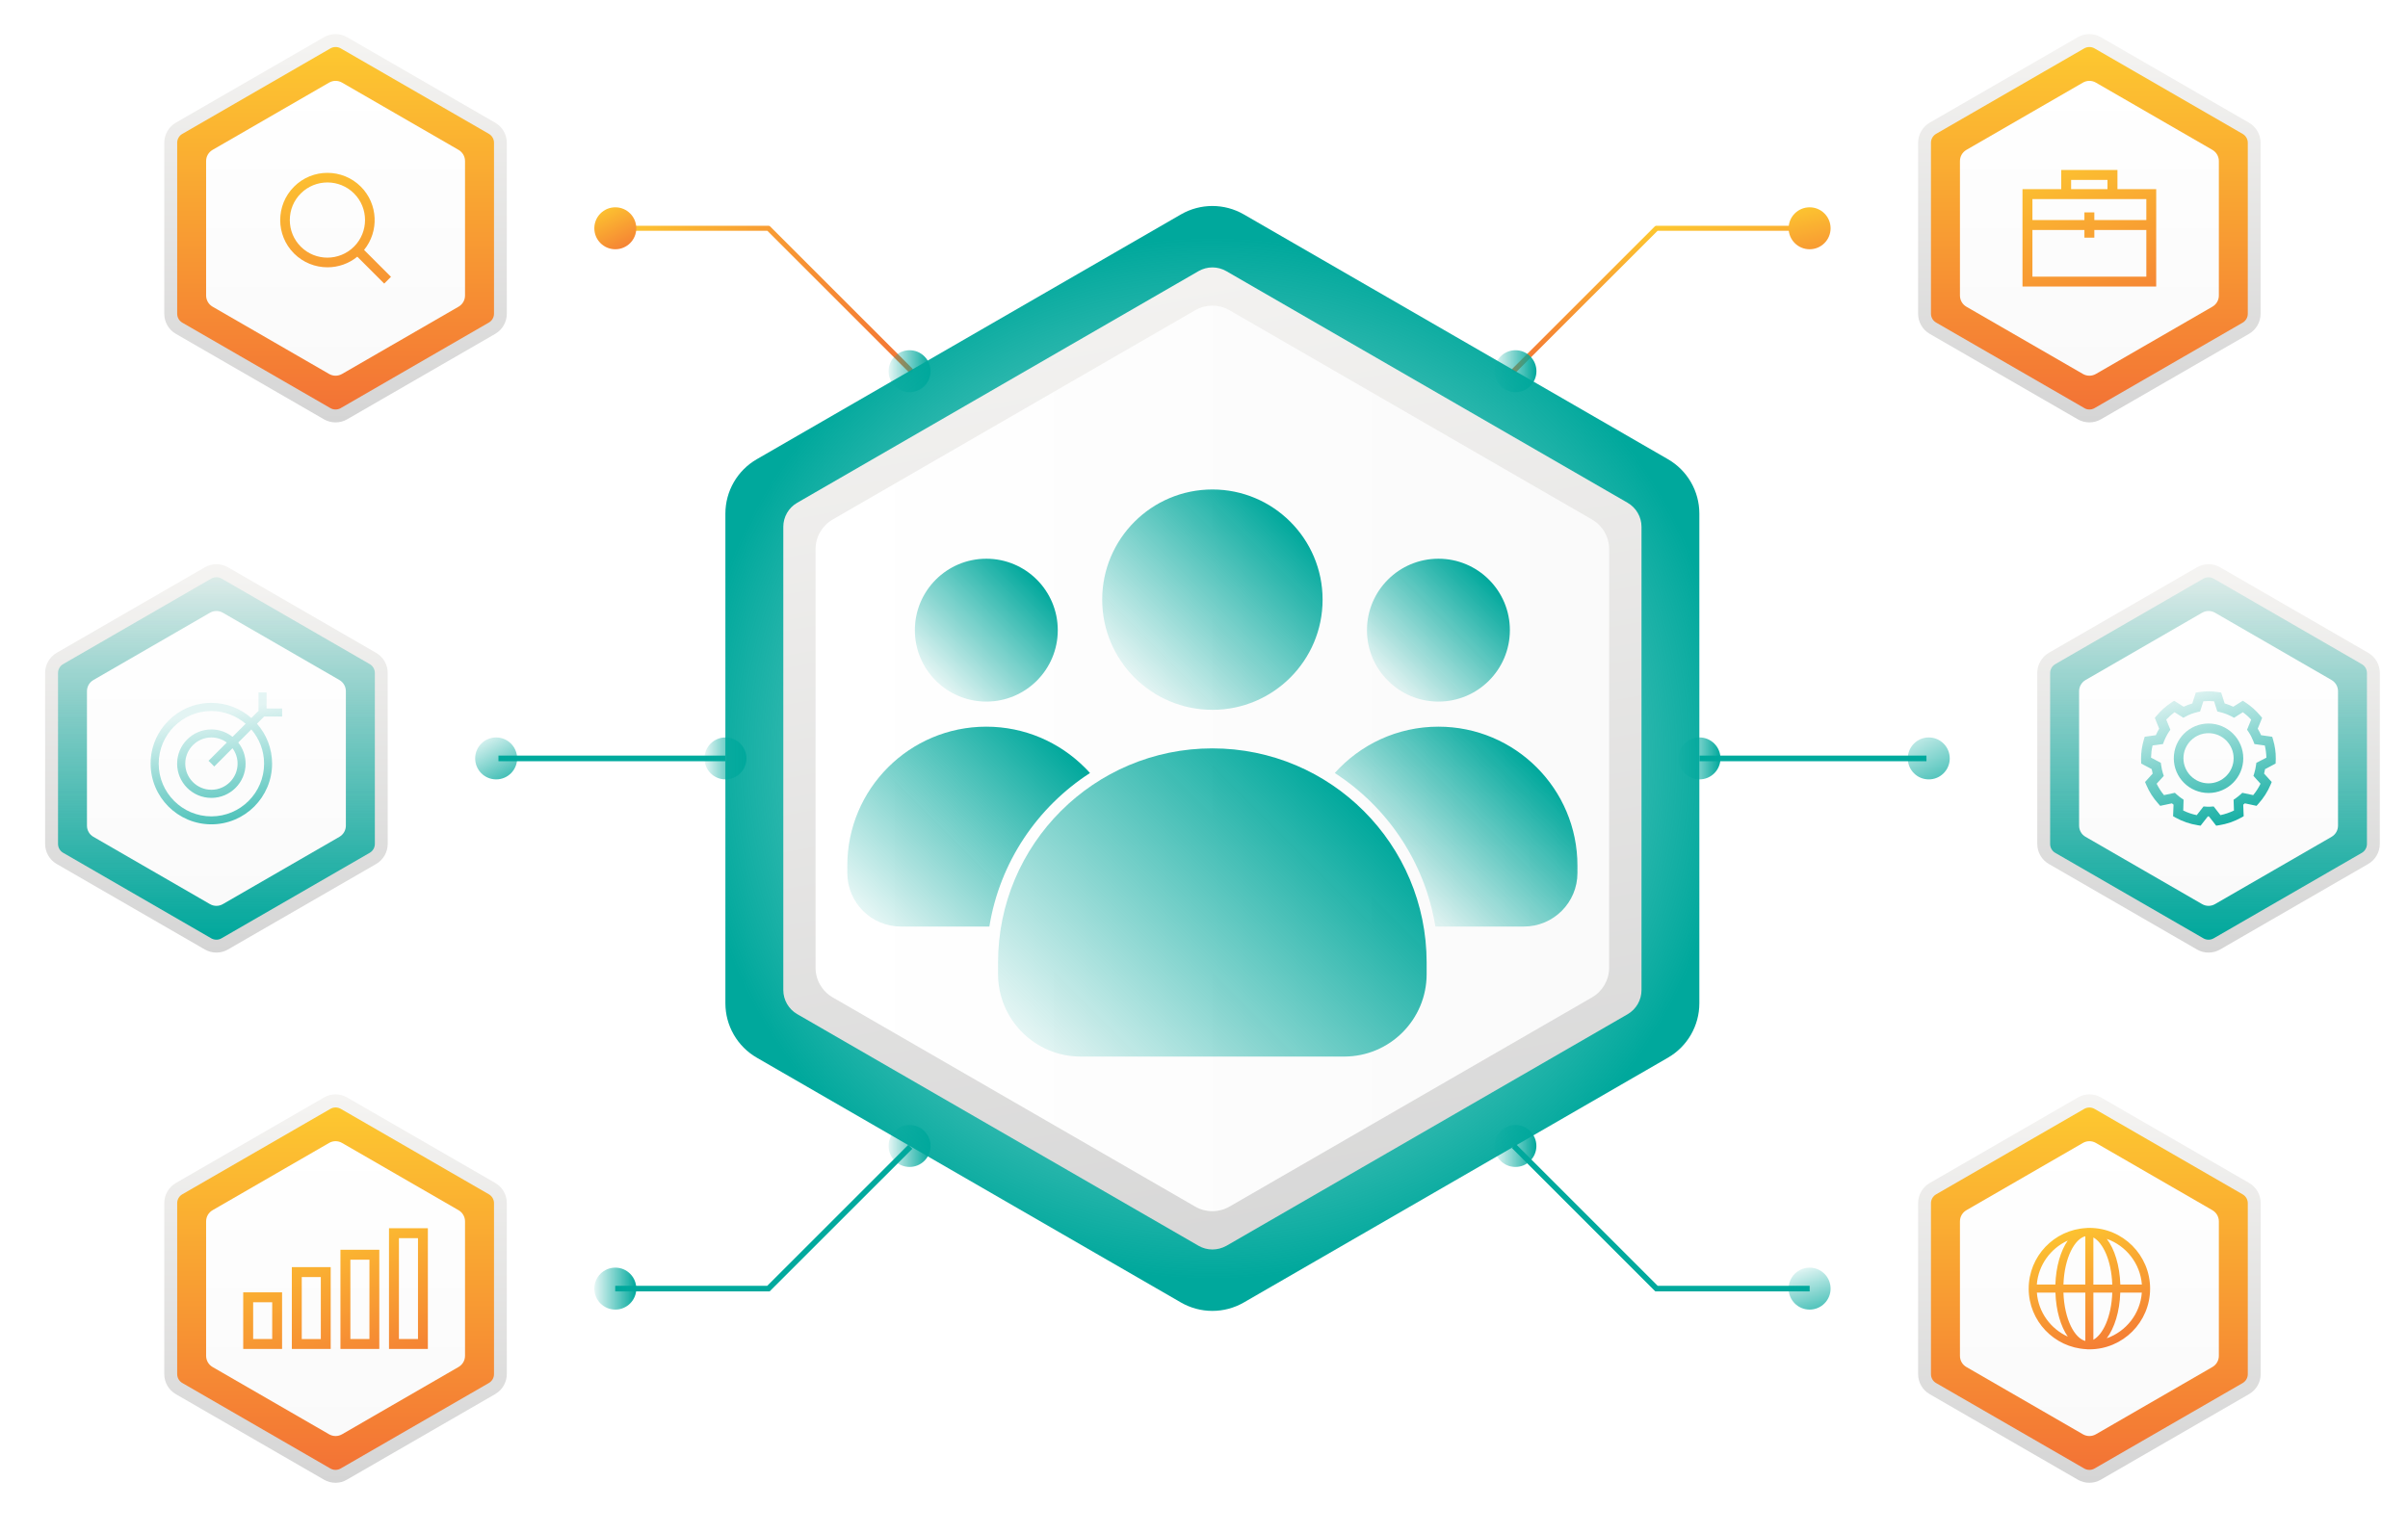 <?xml version="1.0" encoding="UTF-8"?> <svg xmlns="http://www.w3.org/2000/svg" xmlns:xlink="http://www.w3.org/1999/xlink" version="1.1" id="Layer_1" x="0px" y="0px" viewBox="0 0 427 272" style="enable-background:new 0 0 427 272;" xml:space="preserve"> <style type="text/css"> .st0{opacity:0.4;fill:#13304D;} .st1{fill:url(#SVGID_1_);} .st2{fill:url(#SVGID_2_);} .st3{fill:url(#SVGID_3_);} .st4{fill:url(#SVGID_4_);} .st5{fill:url(#SVGID_5_);} .st6{fill:#C6A92E;} .st7{fill:#FFFFFF;} .st8{fill:#F2F2F2;} .st9{fill:url(#SVGID_6_);} .st10{fill:url(#SVGID_7_);} .st11{fill:url(#SVGID_8_);} .st12{fill:url(#SVGID_9_);} .st13{fill:url(#SVGID_10_);} .st14{fill:url(#SVGID_11_);} .st15{fill:url(#SVGID_12_);} .st16{fill:url(#SVGID_13_);} .st17{fill:url(#SVGID_14_);} .st18{fill:url(#SVGID_15_);} .st19{fill:url(#SVGID_16_);} .st20{fill:url(#SVGID_17_);} .st21{fill:url(#SVGID_18_);} .st22{fill:url(#SVGID_19_);} .st23{opacity:0.4;} .st24{opacity:0.2;} .st25{fill:#CFD8DC;} .st26{fill:none;stroke:url(#SVGID_20_);stroke-width:8;stroke-linecap:round;stroke-linejoin:round;stroke-miterlimit:10;} .st27{opacity:0.5;fill:none;stroke:url(#SVGID_21_);stroke-width:2;stroke-linecap:round;stroke-linejoin:round;stroke-miterlimit:10;} .st28{opacity:0.4;fill:#FFFFFF;} .st29{clip-path:url(#SVGID_23_);} .st30{fill:#00A89C;} .st31{fill:#8BC53F;} .st32{fill:#F6921E;} .st33{fill:#775CA7;} .st34{filter:url(#Adobe_OpacityMaskFilter);} .st35{opacity:0.4;mask:url(#SVGID_24_);} .st36{opacity:0.1;} .st37{fill:url(#SVGID_25_);} .st38{fill:none;stroke:#FFFFFF;stroke-linecap:round;stroke-linejoin:round;stroke-miterlimit:10;} .st39{fill:none;stroke:#FFFFFF;stroke-miterlimit:10;} .st40{fill:none;stroke:#FFFFFF;stroke-linejoin:round;stroke-miterlimit:10;} .st41{fill:none;stroke:#00A99D;stroke-miterlimit:10;} .st42{fill:url(#SVGID_26_);} .st43{fill:url(#SVGID_27_);} .st44{fill:url(#SVGID_28_);} .st45{fill:url(#SVGID_29_);} .st46{fill:url(#SVGID_30_);} .st47{fill:url(#SVGID_31_);} .st48{fill:url(#SVGID_32_);} .st49{fill:url(#SVGID_33_);} .st50{fill:url(#SVGID_34_);} .st51{fill:url(#SVGID_35_);} .st52{fill:url(#SVGID_36_);} .st53{fill:url(#SVGID_37_);} .st54{fill:url(#SVGID_38_);} .st55{fill:none;stroke:url(#SVGID_39_);stroke-width:0.897;stroke-linecap:round;stroke-linejoin:round;stroke-miterlimit:10;} .st56{fill:url(#SVGID_40_);} .st57{fill:url(#SVGID_41_);} .st58{fill:url(#SVGID_42_);} .st59{fill:url(#SVGID_43_);} .st60{fill:url(#SVGID_44_);} .st61{fill:url(#SVGID_45_);} .st62{fill:url(#SVGID_46_);} .st63{fill:url(#SVGID_47_);} .st64{fill:url(#SVGID_48_);} .st65{fill:url(#SVGID_49_);} .st66{fill:url(#SVGID_50_);} .st67{fill:url(#SVGID_51_);} .st68{fill:url(#SVGID_52_);} .st69{fill:url(#SVGID_53_);} .st70{fill:url(#SVGID_54_);} .st71{fill:url(#SVGID_55_);} .st72{fill:url(#SVGID_56_);} .st73{fill:url(#SVGID_57_);} .st74{fill:url(#SVGID_58_);} .st75{fill:url(#SVGID_59_);} .st76{fill:url(#SVGID_60_);} .st77{fill:none;stroke:url(#SVGID_61_);stroke-width:0.897;stroke-linecap:round;stroke-linejoin:round;stroke-miterlimit:10;} .st78{fill:url(#SVGID_62_);} .st79{fill:url(#SVGID_63_);} .st80{fill:url(#SVGID_64_);} .st81{fill:url(#SVGID_65_);} .st82{fill:url(#SVGID_66_);} .st83{fill:url(#SVGID_67_);} .st84{fill:url(#SVGID_68_);} .st85{fill:url(#SVGID_69_);} .st86{fill:url(#SVGID_70_);} .st87{fill:url(#SVGID_71_);} .st88{fill:url(#SVGID_72_);} .st89{fill:url(#SVGID_73_);} .st90{fill:url(#SVGID_74_);} .st91{fill:url(#SVGID_75_);} .st92{fill:url(#SVGID_76_);} .st93{opacity:0.5;fill:url(#SVGID_77_);} .st94{opacity:0.5;fill:url(#SVGID_78_);} .st95{fill:url(#SVGID_79_);} .st96{fill:url(#SVGID_80_);} .st97{fill:url(#SVGID_81_);} .st98{fill:url(#SVGID_82_);} .st99{fill:url(#SVGID_83_);} .st100{fill:url(#SVGID_84_);} .st101{fill:url(#SVGID_85_);} .st102{fill:url(#SVGID_86_);} .st103{fill:url(#SVGID_87_);} .st104{fill:url(#SVGID_88_);} .st105{fill:url(#SVGID_89_);} .st106{fill:url(#SVGID_90_);} .st107{fill:url(#SVGID_91_);} .st108{opacity:0.8;} .st109{fill:url(#SVGID_92_);} .st110{fill:url(#SVGID_93_);} </style> <g> <g> <polyline class="st41" points="268.45,203.27 293.74,228.56 320.9,228.56 "></polyline> <linearGradient id="SVGID_1_" gradientUnits="userSpaceOnUse" x1="319.648" y1="224.717" x2="323.369" y2="236.167"> <stop offset="0" style="stop-color:#00A89C;stop-opacity:0.1"></stop> <stop offset="1" style="stop-color:#00A89C"></stop> </linearGradient> <path class="st1" d="M317.17,228.56c0,2.06,1.67,3.72,3.72,3.72c2.06,0,3.72-1.67,3.72-3.72c0-2.06-1.67-3.72-3.72-3.72 C318.84,224.84,317.17,226.5,317.17,228.56z"></path> </g> <linearGradient id="SVGID_2_" gradientUnits="userSpaceOnUse" x1="264.994" y1="203.265" x2="272.438" y2="203.265"> <stop offset="0" style="stop-color:#00A89C;stop-opacity:0.1"></stop> <stop offset="1" style="stop-color:#00A89C"></stop> </linearGradient> <path class="st2" d="M272.44,203.26c0,2.06-1.67,3.72-3.72,3.72c-2.06,0-3.72-1.67-3.72-3.72c0-2.06,1.67-3.72,3.72-3.72 C270.77,199.54,272.44,201.21,272.44,203.26z"></path> </g> <linearGradient id="SVGID_3_" gradientUnits="userSpaceOnUse" x1="370.497" y1="194.121" x2="370.497" y2="262.996"> <stop offset="0" style="stop-color:#F5F4F2"></stop> <stop offset="1" style="stop-color:#D5D5D5"></stop> </linearGradient> <path class="st3" d="M370.5,263c-0.72,0-1.43-0.19-2.05-0.55l-26.27-15.17c-1.27-0.73-2.05-2.09-2.05-3.56v-30.33 c0-1.46,0.79-2.83,2.06-3.56l26.27-15.17c0.62-0.36,1.33-0.55,2.05-0.55c0.72,0,1.43,0.19,2.06,0.55l26.26,15.16 c1.27,0.73,2.05,2.09,2.05,3.56v30.33c0,1.46-0.79,2.83-2.06,3.56l-26.27,15.17C371.92,262.81,371.21,263,370.5,263z"></path> <linearGradient id="SVGID_4_" gradientUnits="userSpaceOnUse" x1="370.497" y1="196.411" x2="370.497" y2="260.705"> <stop offset="0" style="stop-color:#FDC830"></stop> <stop offset="1" style="stop-color:#F37335"></stop> </linearGradient> <path class="st4" d="M370.5,260.71c0.32,0,0.63-0.08,0.91-0.24l26.27-15.16c0.56-0.32,0.91-0.93,0.91-1.57v-30.33 c0-0.65-0.35-1.25-0.91-1.57l-26.27-15.16c-0.28-0.16-0.59-0.24-0.91-0.24c-0.32,0-0.63,0.08-0.91,0.24l-26.27,15.16 c-0.56,0.32-0.91,0.93-0.91,1.57v30.33c0,0.65,0.35,1.25,0.91,1.57l26.27,15.16C369.86,260.62,370.18,260.71,370.5,260.71z"></path> <linearGradient id="SVGID_5_" gradientUnits="userSpaceOnUse" x1="370.497" y1="202.413" x2="370.497" y2="254.704"> <stop offset="0" style="stop-color:#FFFFFF"></stop> <stop offset="1" style="stop-color:#FAFAFA"></stop> </linearGradient> <path class="st5" d="M347.55,240.49v-23.86c0-0.82,0.44-1.57,1.15-1.98l20.66-11.93c0.71-0.41,1.58-0.41,2.29,0l20.66,11.93 c0.71,0.41,1.15,1.17,1.15,1.98v23.86c0,0.82-0.44,1.57-1.15,1.98l-20.66,11.93c-0.71,0.41-1.58,0.41-2.29,0l-20.66-11.93 C347.98,242.06,347.55,241.31,347.55,240.49z"></path> <linearGradient id="SVGID_6_" gradientUnits="userSpaceOnUse" x1="366.513" y1="216.607" x2="374.91" y2="241.798"> <stop offset="0" style="stop-color:#FDC830"></stop> <stop offset="1" style="stop-color:#F37335"></stop> </linearGradient> <path class="st9" d="M370.5,217.79c-0.06,0-0.11,0.01-0.17,0.01c-0.03,0-0.06-0.01-0.09-0.01c-0.11,0-0.22,0.02-0.33,0.03 c-5.66,0.31-10.17,5-10.17,10.74c0,5.74,4.51,10.43,10.17,10.74c0.11,0.01,0.22,0.03,0.33,0.03c0.03,0,0.06-0.01,0.09-0.01 c0.06,0,0.11,0.01,0.17,0.01c5.94,0,10.77-4.83,10.77-10.77C381.27,222.62,376.44,217.79,370.5,217.79z M366.66,220.04 c-1.26,1.82-2.08,4.6-2.19,7.8h-3.29C361.45,224.37,363.63,221.42,366.66,220.04z M361.19,229.27h3.29c0.11,3.2,0.93,5.98,2.19,7.8 C363.63,235.7,361.45,232.75,361.19,229.27z M369.78,237.84c-1.87-0.46-3.71-3.76-3.88-8.57h3.88V237.84z M369.78,227.84h-3.88 c0.17-4.81,2.01-8.11,3.88-8.57V227.84z M379.81,227.84h-3.82c-0.11-3.38-1.02-6.29-2.4-8.1 C377.01,220.95,379.52,224.09,379.81,227.84z M371.21,219.49c1.67,0.9,3.2,4.01,3.35,8.36h-3.35V219.49z M371.21,237.63v-8.36h3.35 C374.41,233.62,372.88,236.73,371.21,237.63z M373.58,237.37c1.37-1.81,2.29-4.72,2.4-8.1h3.82 C379.52,233.03,377.01,236.16,373.58,237.37z"></path> <g> <g> <line class="st41" x1="301.36" y1="134.52" x2="341.61" y2="134.52"></line> <linearGradient id="SVGID_7_" gradientUnits="userSpaceOnUse" x1="339.121" y1="128.363" x2="346.277" y2="143.535"> <stop offset="0" style="stop-color:#00A89C;stop-opacity:0.1"></stop> <stop offset="1" style="stop-color:#00A89C"></stop> </linearGradient> <path class="st10" d="M338.3,134.52c0,2.06,1.67,3.72,3.72,3.72c2.06,0,3.72-1.67,3.72-3.72c0-2.06-1.67-3.72-3.72-3.72 C339.97,130.8,338.3,132.47,338.3,134.52z"></path> </g> <linearGradient id="SVGID_8_" gradientUnits="userSpaceOnUse" x1="297.637" y1="134.523" x2="305.081" y2="134.523"> <stop offset="0" style="stop-color:#00A89C;stop-opacity:0.1"></stop> <stop offset="1" style="stop-color:#00A89C"></stop> </linearGradient> <circle class="st11" cx="301.36" cy="134.52" r="3.72"></circle> </g> <linearGradient id="SVGID_9_" gradientUnits="userSpaceOnUse" x1="391.626" y1="100.085" x2="391.626" y2="168.96"> <stop offset="0" style="stop-color:#F5F4F2"></stop> <stop offset="1" style="stop-color:#D5D5D5"></stop> </linearGradient> <path class="st12" d="M391.63,168.96c-0.72,0-1.43-0.19-2.05-0.55l-26.27-15.17c-1.27-0.73-2.05-2.1-2.05-3.56v-30.33 c0-1.46,0.79-2.82,2.05-3.56l26.27-15.17c0.63-0.36,1.34-0.55,2.05-0.55c0.72,0,1.43,0.19,2.05,0.55l26.27,15.17 c1.27,0.73,2.05,2.09,2.05,3.56v30.33c0,1.46-0.79,2.83-2.05,3.56l-26.27,15.17C393.06,168.77,392.35,168.96,391.63,168.96z"></path> <linearGradient id="SVGID_10_" gradientUnits="userSpaceOnUse" x1="391.626" y1="102.376" x2="391.626" y2="166.67"> <stop offset="0" style="stop-color:#00A89C;stop-opacity:0.1"></stop> <stop offset="1" style="stop-color:#00A89C"></stop> </linearGradient> <path class="st13" d="M391.63,166.67c0.32,0,0.63-0.08,0.91-0.24l26.27-15.16c0.56-0.32,0.91-0.93,0.91-1.57v-30.33 c0-0.65-0.35-1.25-0.91-1.57l-26.27-15.17c-0.28-0.16-0.59-0.24-0.91-0.24c-0.32,0-0.63,0.08-0.91,0.24l-26.27,15.17 c-0.56,0.32-0.91,0.93-0.91,1.57v30.33c0,0.65,0.35,1.25,0.91,1.57l26.27,15.16C390.99,166.59,391.31,166.67,391.63,166.67z"></path> <linearGradient id="SVGID_11_" gradientUnits="userSpaceOnUse" x1="391.626" y1="108.377" x2="391.626" y2="160.668"> <stop offset="0" style="stop-color:#FFFFFF"></stop> <stop offset="1" style="stop-color:#FAFAFA"></stop> </linearGradient> <path class="st14" d="M368.68,146.45v-23.86c0-0.82,0.44-1.57,1.15-1.98l20.66-11.93c0.71-0.41,1.58-0.41,2.29,0l20.66,11.93 c0.71,0.41,1.15,1.17,1.15,1.98v23.86c0,0.82-0.44,1.57-1.15,1.98l-20.66,11.93c-0.71,0.41-1.58,0.41-2.29,0l-20.66-11.93 C369.11,148.03,368.68,147.27,368.68,146.45z"></path> <g> <linearGradient id="SVGID_12_" gradientUnits="userSpaceOnUse" x1="387.892" y1="122.044" x2="395.907" y2="148.761"> <stop offset="0" style="stop-color:#00A89C;stop-opacity:0.1"></stop> <stop offset="1" style="stop-color:#00A89C"></stop> </linearGradient> <path class="st15" d="M391.63,128.33c-3.4,0-6.16,2.76-6.16,6.16c0,3.4,2.76,6.16,6.16,6.16s6.16-2.76,6.16-6.16 C397.79,131.09,395.02,128.33,391.63,128.33z M391.63,138.94c-2.45,0-4.45-2-4.45-4.45s2-4.45,4.45-4.45c2.45,0,4.45,2,4.45,4.45 S394.08,138.94,391.63,138.94z"></path> <linearGradient id="SVGID_13_" gradientUnits="userSpaceOnUse" x1="387.874" y1="122.049" x2="395.889" y2="148.767"> <stop offset="0" style="stop-color:#00A89C;stop-opacity:0.1"></stop> <stop offset="1" style="stop-color:#00A89C"></stop> </linearGradient> <path class="st16" d="M403.08,131.21l-0.16-0.53l-0.55-0.08v0l-1.42-0.2c-0.18-0.41-0.38-0.8-0.6-1.16l0.59-1.44l0,0l0.19-0.48 l-0.33-0.39c-0.75-0.9-1.64-1.69-2.63-2.34l-0.46-0.3l-0.47,0.29l0,0l-1.22,0.77c-0.49-0.23-1-0.42-1.53-0.58l-0.62-1.93 l-0.53-0.08c-1.29-0.19-2.15-0.19-3.44,0l-0.53,0.08l-0.62,1.93c-0.54,0.15-1.05,0.35-1.54,0.58l-1.22-0.77v0l-0.47-0.29l-0.46,0.3 c-0.99,0.65-1.88,1.44-2.63,2.34l-0.33,0.39l0.19,0.48l0,0l0.59,1.44c-0.22,0.37-0.42,0.76-0.6,1.16l-1.42,0.2v0l-0.55,0.08 l-0.16,0.53c-0.32,1.1-0.49,2.23-0.49,3.36c0,0.09,0.01,0.17,0.01,0.25l0.02,0.61l1.86,0.99c0.05,0.27,0.11,0.53,0.17,0.79 l-1.35,1.49l0.21,0.5c0.51,1.21,1.23,2.35,2.15,3.36l0.33,0.37l2.07-0.44c0.1,0.08,0.19,0.16,0.29,0.23l-0.08,2.05l0.46,0.26 c1.21,0.67,2.52,1.12,3.92,1.34l0.5,0.08l0.31-0.4l0,0l0.97-1.24c0.07,0,0.14,0,0.2,0l0.97,1.24v0l0.31,0.4l0.5-0.08 c1.4-0.22,2.71-0.67,3.92-1.34l0.46-0.26l-0.08-2.05c0.09-0.07,0.19-0.15,0.29-0.23l2.07,0.44l0.33-0.37 c0.92-1.02,1.64-2.15,2.15-3.36l0.21-0.5l-0.37-0.4l-0.98-1.09c0.07-0.25,0.12-0.52,0.17-0.79l1.87-0.99l0.02-0.61 c0.01-0.08,0.01-0.16,0.01-0.25C403.57,133.44,403.41,132.31,403.08,131.21z M400.11,135.3l-0.06,0.43 c-0.07,0.51-0.18,0.99-0.31,1.42l-0.15,0.47l1.26,1.39c-0.35,0.71-0.78,1.39-1.3,2.02l-1.93-0.41l-0.32,0.29 c-0.3,0.27-0.57,0.48-0.84,0.67l-0.39,0.27l0.07,1.91c-0.76,0.37-1.56,0.64-2.4,0.82l-1.2-1.54l-0.61,0.04 c-0.19,0.01-0.39,0.01-0.58,0l-0.61-0.04l-1.2,1.54c-0.84-0.17-1.65-0.45-2.4-0.82l0.07-1.91l-0.39-0.27 c-0.26-0.18-0.54-0.4-0.84-0.67l-0.32-0.29l-1.93,0.41c-0.52-0.63-0.95-1.31-1.3-2.02l1.26-1.39l-0.15-0.47 c-0.14-0.43-0.24-0.91-0.31-1.42l-0.06-0.43l-1.74-0.92c0-0.05,0-0.09,0.01-0.14c0.01-0.27,0.03-0.54,0.06-0.81 c0.01-0.07,0.01-0.13,0.02-0.2c0.04-0.32,0.1-0.63,0.17-0.94c0.01-0.02,0.01-0.05,0.02-0.07l1.84-0.25l0.18-0.47 c0.24-0.62,0.53-1.18,0.87-1.69l0.26-0.38l-0.73-1.79c0.45-0.48,0.94-0.92,1.47-1.32l1.57,0.99l0.44-0.24 c0.62-0.34,1.31-0.6,2.05-0.77l0.47-0.11l0.58-1.8c0.68-0.07,1.22-0.07,1.9,0l0.58,1.8l0.47,0.11c0.74,0.18,1.42,0.44,2.05,0.77 l0.44,0.24l1.57-0.99c0.53,0.39,1.03,0.83,1.47,1.32l-0.73,1.79l0.26,0.38c0.34,0.5,0.63,1.07,0.87,1.69l0.18,0.47l1.84,0.26 c0.17,0.72,0.26,1.44,0.28,2.16L400.11,135.3z"></path> </g> <g> <linearGradient id="SVGID_14_" gradientUnits="userSpaceOnUse" x1="291.866" y1="40.451" x2="296.26" y2="59.858"> <stop offset="0" style="stop-color:#FDC830"></stop> <stop offset="1" style="stop-color:#F37335"></stop> </linearGradient> <polyline style="fill:none;stroke:url(#SVGID_14_);stroke-width:0.897;stroke-linecap:round;stroke-linejoin:round;stroke-miterlimit:10;" points=" 268.55,65.67 293.74,40.49 320.9,40.49 "></polyline> <linearGradient id="SVGID_15_" gradientUnits="userSpaceOnUse" x1="319.877" y1="35.986" x2="323.312" y2="51.157"> <stop offset="0" style="stop-color:#FDC830"></stop> <stop offset="1" style="stop-color:#F37335"></stop> </linearGradient> <path class="st18" d="M317.17,40.49c0,2.06,1.67,3.72,3.72,3.72c2.06,0,3.72-1.67,3.72-3.72c0-2.06-1.67-3.72-3.72-3.72 C318.84,36.77,317.17,38.43,317.17,40.49z"></path> </g> <linearGradient id="SVGID_16_" gradientUnits="userSpaceOnUse" x1="265.005" y1="65.844" x2="272.448" y2="65.844"> <stop offset="0" style="stop-color:#00A89C;stop-opacity:0.1"></stop> <stop offset="1" style="stop-color:#00A89C"></stop> </linearGradient> <circle class="st19" cx="268.73" cy="65.84" r="3.72"></circle> <g> <g> <linearGradient id="SVGID_17_" gradientUnits="userSpaceOnUse" x1="370.497" y1="6.05" x2="370.497" y2="74.925"> <stop offset="0" style="stop-color:#F5F4F2"></stop> <stop offset="1" style="stop-color:#D5D5D5"></stop> </linearGradient> <path class="st20" d="M370.5,74.92c-0.72,0-1.43-0.19-2.06-0.55l-26.26-15.16c-1.27-0.73-2.05-2.1-2.05-3.56V25.32 c0-1.46,0.79-2.83,2.05-3.56L368.44,6.6c0.62-0.36,1.33-0.55,2.05-0.55c0.72,0,1.43,0.19,2.05,0.55l26.27,15.17 c1.27,0.73,2.05,2.1,2.05,3.56v30.33c0,1.46-0.79,2.83-2.06,3.56l-26.27,15.16C371.93,74.73,371.22,74.92,370.5,74.92z"></path> <linearGradient id="SVGID_18_" gradientUnits="userSpaceOnUse" x1="370.497" y1="8.34" x2="370.497" y2="72.635"> <stop offset="0" style="stop-color:#FDC830"></stop> <stop offset="1" style="stop-color:#F37335"></stop> </linearGradient> <path class="st21" d="M370.5,72.63c0.32,0,0.63-0.08,0.91-0.24l26.27-15.16c0.56-0.32,0.91-0.93,0.91-1.57V25.32 c0-0.65-0.35-1.25-0.91-1.57L371.41,8.58c-0.28-0.16-0.59-0.24-0.91-0.24c-0.32,0-0.63,0.08-0.91,0.24l-26.27,15.16 c-0.56,0.32-0.91,0.93-0.91,1.57v30.33c0,0.65,0.35,1.25,0.91,1.57l26.27,15.16C369.86,72.55,370.18,72.63,370.5,72.63z"></path> <linearGradient id="SVGID_19_" gradientUnits="userSpaceOnUse" x1="370.497" y1="14.342" x2="370.497" y2="66.633"> <stop offset="0" style="stop-color:#FFFFFF"></stop> <stop offset="1" style="stop-color:#FAFAFA"></stop> </linearGradient> <path class="st22" d="M347.55,52.42V28.56c0-0.82,0.44-1.57,1.15-1.98l20.66-11.93c0.71-0.41,1.58-0.41,2.29,0l20.66,11.93 c0.71,0.41,1.15,1.17,1.15,1.98v23.86c0,0.82-0.44,1.57-1.15,1.98l-20.66,11.93c-0.71,0.41-1.58,0.41-2.29,0L348.69,54.4 C347.98,53.99,347.55,53.23,347.55,52.42z"></path> </g> <linearGradient id="SVGID_20_" gradientUnits="userSpaceOnUse" x1="364.736" y1="26.091" x2="377.713" y2="62.35"> <stop offset="0" style="stop-color:#FDC830"></stop> <stop offset="1" style="stop-color:#F37335"></stop> </linearGradient> <path style="fill:url(#SVGID_20_);" d="M375.48,33.55v-3.4h-9.97v3.4h-6.87v17.27h23.71V33.55H375.48z M367.26,31.91h6.45v1.64 h-6.45V31.91z M380.6,35.31v3.72h-9.22v-1.36h-1.76v1.36h-9.22v-3.72H380.6z M360.4,49.07v-8.28h9.22v1.36h1.76v-1.36h9.22v8.28 H360.4z"></path> </g> <g> <g> <polyline class="st41" points="161.43,203.4 136.26,228.56 109.1,228.56 "></polyline> <linearGradient id="SVGID_21_" gradientUnits="userSpaceOnUse" x1="105.382" y1="228.559" x2="112.826" y2="228.559"> <stop offset="0" style="stop-color:#00A89C;stop-opacity:0.1"></stop> <stop offset="1" style="stop-color:#00A89C"></stop> </linearGradient> <path style="fill:url(#SVGID_21_);" d="M112.83,228.56c0,2.06-1.67,3.72-3.72,3.72c-2.06,0-3.72-1.67-3.72-3.72 c0-2.06,1.67-3.72,3.72-3.72C111.16,224.84,112.83,226.5,112.83,228.56z"></path> </g> <linearGradient id="SVGID_23_" gradientUnits="userSpaceOnUse" x1="157.571" y1="203.265" x2="165.015" y2="203.265"> <stop offset="0" style="stop-color:#00A89C;stop-opacity:0.1"></stop> <stop offset="1" style="stop-color:#00A89C"></stop> </linearGradient> <path style="fill:url(#SVGID_23_);" d="M165.01,203.26c0,2.06-1.67,3.72-3.72,3.72c-2.06,0-3.72-1.67-3.72-3.72 c0-2.06,1.67-3.72,3.72-3.72C163.35,199.54,165.01,201.21,165.01,203.26z"></path> </g> <linearGradient id="SVGID_24_" gradientUnits="userSpaceOnUse" x1="59.504" y1="194.121" x2="59.504" y2="262.996"> <stop offset="0" style="stop-color:#F5F4F2"></stop> <stop offset="1" style="stop-color:#D5D5D5"></stop> </linearGradient> <path style="fill:url(#SVGID_24_);" d="M59.5,263c-0.72,0-1.43-0.19-2.05-0.55l-26.27-15.17c-1.27-0.73-2.05-2.09-2.05-3.56v-30.33 c0-1.46,0.79-2.83,2.05-3.56l26.27-15.17c0.62-0.36,1.33-0.55,2.05-0.55c0.72,0,1.43,0.19,2.06,0.55l26.26,15.16 c1.27,0.73,2.05,2.09,2.05,3.56v30.33c0,1.46-0.79,2.83-2.06,3.56l-26.26,15.16C60.93,262.81,60.22,263,59.5,263z"></path> <linearGradient id="SVGID_25_" gradientUnits="userSpaceOnUse" x1="59.504" y1="196.411" x2="59.504" y2="260.705"> <stop offset="0" style="stop-color:#FDC830"></stop> <stop offset="1" style="stop-color:#F37335"></stop> </linearGradient> <path class="st37" d="M59.5,260.71c-0.32,0-0.63-0.08-0.91-0.24L32.33,245.3c-0.56-0.32-0.91-0.93-0.91-1.57v-30.33 c0-0.65,0.35-1.25,0.91-1.57l26.27-15.16c0.28-0.16,0.59-0.24,0.91-0.24c0.32,0,0.63,0.08,0.91,0.24l26.27,15.16 c0.56,0.32,0.91,0.93,0.91,1.57v30.33c0,0.65-0.35,1.25-0.91,1.57l-26.27,15.16C60.14,260.62,59.82,260.71,59.5,260.71z"></path> <linearGradient id="SVGID_26_" gradientUnits="userSpaceOnUse" x1="59.504" y1="202.413" x2="59.504" y2="254.704"> <stop offset="0" style="stop-color:#FFFFFF"></stop> <stop offset="1" style="stop-color:#FAFAFA"></stop> </linearGradient> <path class="st42" d="M36.55,240.49v-23.86c0-0.82,0.44-1.57,1.15-1.98l20.66-11.93c0.71-0.41,1.58-0.41,2.29,0l20.66,11.93 c0.71,0.41,1.15,1.17,1.15,1.98v23.85c0,0.82-0.44,1.57-1.15,1.98L60.65,254.4c-0.71,0.41-1.58,0.41-2.29,0L37.7,242.47 C36.99,242.06,36.55,241.3,36.55,240.49z"></path> <g> <linearGradient id="SVGID_27_" gradientUnits="userSpaceOnUse" x1="67.598" y1="211.162" x2="77.14" y2="245.513"> <stop offset="0" style="stop-color:#FDC830"></stop> <stop offset="1" style="stop-color:#F37335"></stop> </linearGradient> <path class="st43" d="M68.98,217.85v21.41h6.89v-21.41H68.98z M74.12,237.5h-3.38v-17.89h3.38V237.5z"></path> <linearGradient id="SVGID_28_" gradientUnits="userSpaceOnUse" x1="59.106" y1="213.521" x2="68.648" y2="247.872"> <stop offset="0" style="stop-color:#FDC830"></stop> <stop offset="1" style="stop-color:#F37335"></stop> </linearGradient> <path class="st44" d="M60.37,239.26h6.89v-17.59h-6.89V239.26z M62.13,223.43h3.38v14.07h-3.38V223.43z"></path> <linearGradient id="SVGID_29_" gradientUnits="userSpaceOnUse" x1="50.709" y1="215.853" x2="60.251" y2="250.204"> <stop offset="0" style="stop-color:#FDC830"></stop> <stop offset="1" style="stop-color:#F37335"></stop> </linearGradient> <path class="st45" d="M51.75,239.26h6.89v-14.51h-6.89V239.26z M53.51,226.51h3.38v11h-3.38V226.51z"></path> <linearGradient id="SVGID_30_" gradientUnits="userSpaceOnUse" x1="42.132" y1="218.236" x2="51.673" y2="252.587"> <stop offset="0" style="stop-color:#FDC830"></stop> <stop offset="1" style="stop-color:#F37335"></stop> </linearGradient> <path class="st46" d="M43.13,239.26h6.89v-10.04h-6.89V239.26z M44.89,230.98h3.38v6.52h-3.38V230.98z"></path> </g> <g> <g> <line class="st41" x1="128.64" y1="134.52" x2="88.39" y2="134.52"></line> <linearGradient id="SVGID_31_" gradientUnits="userSpaceOnUse" x1="85.62" y1="130.376" x2="91.632" y2="140.968"> <stop offset="0" style="stop-color:#00A89C;stop-opacity:0.1"></stop> <stop offset="1" style="stop-color:#00A89C"></stop> </linearGradient> <path class="st47" d="M91.7,134.52c0,2.06-1.67,3.72-3.72,3.72c-2.06,0-3.72-1.67-3.72-3.72c0-2.06,1.67-3.72,3.72-3.72 C90.03,130.8,91.7,132.47,91.7,134.52z"></path> </g> <linearGradient id="SVGID_32_" gradientUnits="userSpaceOnUse" x1="124.92" y1="134.523" x2="132.363" y2="134.523"> <stop offset="0" style="stop-color:#00A89C;stop-opacity:0.1"></stop> <stop offset="1" style="stop-color:#00A89C"></stop> </linearGradient> <path class="st48" d="M132.36,134.52c0,2.06-1.67,3.72-3.72,3.72c-2.06,0-3.72-1.67-3.72-3.72c0-2.06,1.67-3.72,3.72-3.72 C130.7,130.8,132.36,132.47,132.36,134.52z"></path> </g> <linearGradient id="SVGID_33_" gradientUnits="userSpaceOnUse" x1="38.374" y1="100.085" x2="38.374" y2="168.96"> <stop offset="0" style="stop-color:#F5F4F2"></stop> <stop offset="1" style="stop-color:#D5D5D5"></stop> </linearGradient> <path class="st49" d="M38.37,168.96c-0.72,0-1.43-0.19-2.05-0.55l-26.27-15.17c-1.27-0.73-2.05-2.1-2.05-3.56v-30.33 c0-1.46,0.79-2.82,2.05-3.56l26.27-15.17c0.63-0.36,1.34-0.55,2.05-0.55c0.72,0,1.43,0.19,2.06,0.55L66.7,115.8 c1.27,0.73,2.05,2.09,2.05,3.56v30.33c0,1.46-0.79,2.83-2.06,3.56l-26.27,15.16C39.81,168.77,39.1,168.96,38.37,168.96z"></path> <linearGradient id="SVGID_34_" gradientUnits="userSpaceOnUse" x1="38.374" y1="102.376" x2="38.374" y2="166.67"> <stop offset="0" style="stop-color:#00A89C;stop-opacity:0.1"></stop> <stop offset="1" style="stop-color:#00A89C"></stop> </linearGradient> <path class="st50" d="M38.37,166.67c-0.32,0-0.63-0.08-0.91-0.24L11.2,151.26c-0.56-0.32-0.91-0.93-0.91-1.57v-30.33 c0-0.65,0.35-1.25,0.91-1.57l26.27-15.17c0.28-0.16,0.59-0.24,0.91-0.24c0.32,0,0.63,0.08,0.91,0.24l26.27,15.17 c0.56,0.32,0.91,0.93,0.91,1.57v30.33c0,0.65-0.35,1.25-0.91,1.57l-26.27,15.16C39.01,166.59,38.69,166.67,38.37,166.67z"></path> <linearGradient id="SVGID_35_" gradientUnits="userSpaceOnUse" x1="38.374" y1="108.377" x2="38.374" y2="160.669"> <stop offset="0" style="stop-color:#FFFFFF"></stop> <stop offset="1" style="stop-color:#FAFAFA"></stop> </linearGradient> <path class="st51" d="M15.42,146.45v-23.86c0-0.82,0.44-1.57,1.15-1.98l20.66-11.93c0.71-0.41,1.58-0.41,2.29,0l20.66,11.93 c0.71,0.41,1.15,1.17,1.15,1.98v23.86c0,0.82-0.44,1.57-1.15,1.98l-20.66,11.93c-0.71,0.41-1.58,0.41-2.29,0l-20.66-11.93 C15.86,148.03,15.42,147.27,15.42,146.45z"></path> <linearGradient id="SVGID_36_" gradientUnits="userSpaceOnUse" x1="37.587" y1="126.352" x2="42.549" y2="155.741"> <stop offset="0" style="stop-color:#00A89C;stop-opacity:0.1"></stop> <stop offset="1" style="stop-color:#00A89C"></stop> </linearGradient> <path class="st52" d="M50.03,127.09v-1.43h-2.76v-2.84h-1.43v3.26l-1.27,1.27c-1.9-1.66-4.37-2.68-7.09-2.68 c-5.94,0-10.77,4.83-10.77,10.77c0,5.94,4.83,10.77,10.77,10.77c5.94,0,10.77-4.83,10.77-10.77c0-2.71-1.02-5.19-2.68-7.08 l1.27-1.27H50.03z M46.83,135.45c0,5.15-4.19,9.35-9.35,9.35c-5.15,0-9.34-4.19-9.34-9.35c0-5.15,4.19-9.34,9.34-9.34 c2.32,0,4.44,0.86,6.08,2.26l-2.33,2.32c-1.03-0.82-2.34-1.31-3.75-1.31c-3.35,0-6.07,2.72-6.07,6.07c0,3.35,2.72,6.07,6.07,6.07 c3.35,0,6.07-2.72,6.07-6.07c0-1.42-0.49-2.72-1.31-3.75l2.33-2.32C45.98,131.01,46.83,133.13,46.83,135.45z M37.99,135.95 l3.24-3.24c0.56,0.77,0.9,1.71,0.9,2.73c0,2.56-2.08,4.64-4.64,4.64c-2.56,0-4.64-2.08-4.64-4.64c0-2.56,2.08-4.64,4.64-4.64 c1.02,0,1.97,0.34,2.73,0.9l-3.24,3.24L37.99,135.95z"></path> <g> <linearGradient id="SVGID_37_" gradientUnits="userSpaceOnUse" x1="108.656" y1="53.084" x2="161.905" y2="53.084"> <stop offset="0" style="stop-color:#FDC830"></stop> <stop offset="1" style="stop-color:#F37335"></stop> </linearGradient> <polyline style="fill:none;stroke:url(#SVGID_37_);stroke-width:0.897;stroke-linecap:round;stroke-linejoin:round;stroke-miterlimit:10;" points=" 161.46,65.68 136.26,40.49 109.1,40.49 "></polyline> <linearGradient id="SVGID_38_" gradientUnits="userSpaceOnUse" x1="107.045" y1="36.24" x2="111.625" y2="45.687"> <stop offset="0" style="stop-color:#FDC830"></stop> <stop offset="1" style="stop-color:#F37335"></stop> </linearGradient> <path class="st54" d="M112.83,40.49c0,2.06-1.67,3.72-3.72,3.72c-2.06,0-3.72-1.67-3.72-3.72c0-2.06,1.67-3.72,3.72-3.72 C111.16,36.77,112.83,38.43,112.83,40.49z"></path> </g> <linearGradient id="SVGID_39_" gradientUnits="userSpaceOnUse" x1="157.571" y1="65.844" x2="165.015" y2="65.844"> <stop offset="0" style="stop-color:#00A89C;stop-opacity:0.1"></stop> <stop offset="1" style="stop-color:#00A89C"></stop> </linearGradient> <circle style="fill:url(#SVGID_39_);" cx="161.29" cy="65.84" r="3.72"></circle> <g> <g> <linearGradient id="SVGID_40_" gradientUnits="userSpaceOnUse" x1="59.504" y1="6.05" x2="59.504" y2="74.925"> <stop offset="0" style="stop-color:#F5F4F2"></stop> <stop offset="1" style="stop-color:#D5D5D5"></stop> </linearGradient> <path class="st56" d="M59.5,74.92c-0.72,0-1.44-0.19-2.06-0.55L31.18,59.21c-1.27-0.73-2.05-2.09-2.05-3.56V25.32 c0-1.46,0.79-2.83,2.05-3.56L57.45,6.6c0.62-0.36,1.33-0.55,2.05-0.55c0.72,0,1.43,0.19,2.05,0.55l26.27,15.17 c1.27,0.73,2.05,2.09,2.05,3.56v30.33c0,1.46-0.79,2.83-2.06,3.56L61.56,74.37C60.94,74.73,60.23,74.92,59.5,74.92z"></path> <linearGradient id="SVGID_41_" gradientUnits="userSpaceOnUse" x1="59.504" y1="8.34" x2="59.504" y2="72.635"> <stop offset="0" style="stop-color:#FDC830"></stop> <stop offset="1" style="stop-color:#F37335"></stop> </linearGradient> <path class="st57" d="M59.5,72.63c-0.32,0-0.63-0.08-0.91-0.24L32.33,57.23c-0.56-0.32-0.91-0.93-0.91-1.57V25.32 c0-0.65,0.35-1.25,0.91-1.57L58.6,8.58c0.28-0.16,0.59-0.24,0.91-0.24c0.32,0,0.63,0.08,0.91,0.24l26.27,15.16 c0.56,0.32,0.91,0.93,0.91,1.57v30.33c0,0.65-0.35,1.25-0.91,1.57L60.41,72.39C60.14,72.55,59.82,72.63,59.5,72.63z"></path> <linearGradient id="SVGID_42_" gradientUnits="userSpaceOnUse" x1="59.504" y1="14.341" x2="59.504" y2="66.633"> <stop offset="0" style="stop-color:#FFFFFF"></stop> <stop offset="1" style="stop-color:#FAFAFA"></stop> </linearGradient> <path class="st58" d="M36.55,52.42V28.56c0-0.82,0.44-1.57,1.15-1.98l20.66-11.93c0.71-0.41,1.58-0.41,2.29,0l20.66,11.93 c0.71,0.41,1.15,1.17,1.15,1.98v23.86c0,0.82-0.44,1.57-1.15,1.98L60.65,66.33c-0.71,0.41-1.58,0.41-2.29,0L37.7,54.4 C36.99,53.99,36.55,53.23,36.55,52.42z"></path> </g> <linearGradient id="SVGID_43_" gradientUnits="userSpaceOnUse" x1="55.627" y1="26.139" x2="64.406" y2="67.741"> <stop offset="0" style="stop-color:#FDC830"></stop> <stop offset="1" style="stop-color:#F37335"></stop> </linearGradient> <path class="st59" d="M69.33,49.1l-4.77-4.77c2.68-3.29,2.49-8.15-0.57-11.22c-3.27-3.27-8.59-3.27-11.85,0 c-3.27,3.27-3.27,8.58,0,11.85c1.63,1.63,3.78,2.45,5.93,2.45c1.88,0,3.76-0.63,5.29-1.88l4.77,4.77L69.33,49.1z M53.34,43.75 c-1.26-1.26-1.95-2.93-1.95-4.72c0-1.78,0.69-3.46,1.95-4.72c1.3-1.3,3.01-1.95,4.72-1.95c1.71,0,3.42,0.65,4.72,1.95 c2.6,2.6,2.6,6.83,0,9.43C60.17,46.35,55.94,46.35,53.34,43.75z"></path> </g> <g> <radialGradient id="SVGID_44_" cx="214.988" cy="134.523" r="92.36" gradientUnits="userSpaceOnUse"> <stop offset="0" style="stop-color:#00A89C;stop-opacity:0.1"></stop> <stop offset="0.858" style="stop-color:#00A89C;stop-opacity:0.872"></stop> <stop offset="1" style="stop-color:#00A89C"></stop> </radialGradient> <path class="st60" d="M128.63,91.1v86.85c0,3.98,2.12,7.66,5.57,9.65l75.21,43.42c3.45,1.99,7.7,1.99,11.15,0l75.21-43.42 c3.45-1.99,5.57-5.67,5.57-9.65V91.1c0-3.98-2.12-7.66-5.57-9.65l-75.21-43.42c-3.45-1.99-7.7-1.99-11.15,0L134.2,81.45 C130.75,83.44,128.63,87.12,128.63,91.1z"></path> <linearGradient id="SVGID_45_" gradientUnits="userSpaceOnUse" x1="197.533" y1="39.261" x2="233.411" y2="235.062"> <stop offset="0" style="stop-color:#F5F4F2"></stop> <stop offset="1" style="stop-color:#D5D5D5"></stop> </linearGradient> <path class="st61" d="M214.99,221.62c-0.86,0-1.71-0.23-2.46-0.66l-71.17-41.09c-1.52-0.88-2.46-2.51-2.46-4.26V93.44 c0-1.75,0.94-3.39,2.46-4.26l71.17-41.09c0.75-0.43,1.6-0.66,2.46-0.66c0.86,0,1.71,0.23,2.46,0.66l71.17,41.09 c1.52,0.88,2.46,2.51,2.46,4.26v82.18c0,1.75-0.94,3.39-2.46,4.27l-71.17,41.09C216.7,221.39,215.85,221.62,214.99,221.62z"></path> <linearGradient id="SVGID_46_" gradientUnits="userSpaceOnUse" x1="144.623" y1="134.523" x2="285.354" y2="134.523"> <stop offset="0" style="stop-color:#FFFFFF"></stop> <stop offset="1" style="stop-color:#FAFAFA"></stop> </linearGradient> <path class="st62" d="M144.62,171.65V97.4c0-2.17,1.16-4.17,3.03-5.25l64.3-37.13c1.88-1.08,4.19-1.08,6.06,0l64.3,37.13 c1.88,1.08,3.03,3.08,3.03,5.25v74.25c0,2.17-1.16,4.17-3.03,5.25l-64.3,37.12c-1.88,1.08-4.19,1.08-6.06,0l-64.3-37.12 C145.78,175.82,144.62,173.82,144.62,171.65z"></path> </g> <g> <g> <g> <g> <linearGradient id="SVGID_47_" gradientUnits="userSpaceOnUse" x1="246.111" y1="120.726" x2="264.032" y2="102.804"> <stop offset="0" style="stop-color:#00A89C;stop-opacity:0.1"></stop> <stop offset="1" style="stop-color:#00A89C"></stop> </linearGradient> <circle class="st63" cx="255.07" cy="111.77" r="12.67"></circle> <linearGradient id="SVGID_48_" gradientUnits="userSpaceOnUse" x1="248.158" y1="157.965" x2="271.262" y2="134.861"> <stop offset="0" style="stop-color:#00A89C;stop-opacity:0.1"></stop> <stop offset="1" style="stop-color:#00A89C"></stop> </linearGradient> <path class="st64" d="M279.72,153.53v1.31c0,5.25-4.25,9.5-9.5,9.5h-15.69c-1.84-11.41-8.51-21.2-17.84-27.23 c4.51-5.04,11.07-8.22,18.38-8.22c6.81,0,12.97,2.76,17.43,7.22C276.96,140.57,279.72,146.73,279.72,153.53z"></path> </g> <g> <linearGradient id="SVGID_49_" gradientUnits="userSpaceOnUse" x1="165.944" y1="120.726" x2="183.865" y2="102.804"> <stop offset="0" style="stop-color:#00A89C;stop-opacity:0.1"></stop> <stop offset="1" style="stop-color:#00A89C"></stop> </linearGradient> <circle class="st65" cx="174.9" cy="111.77" r="12.67"></circle> <linearGradient id="SVGID_50_" gradientUnits="userSpaceOnUse" x1="154.08" y1="162.601" x2="186.458" y2="130.223"> <stop offset="0" style="stop-color:#00A89C;stop-opacity:0.1"></stop> <stop offset="1" style="stop-color:#00A89C"></stop> </linearGradient> <path class="st66" d="M193.28,137.11c-9.32,6.03-16,15.82-17.84,27.23h-15.69c-5.25,0-9.5-4.25-9.5-9.5v-1.31 c0-13.61,11.04-24.64,24.64-24.64c6.81,0,12.97,2.76,17.44,7.22C192.66,136.43,192.98,136.77,193.28,137.11z"></path> </g> </g> </g> <g> <linearGradient id="SVGID_51_" gradientUnits="userSpaceOnUse" x1="201.173" y1="120.17" x2="228.803" y2="92.54"> <stop offset="0" style="stop-color:#00A89C;stop-opacity:0.1"></stop> <stop offset="1" style="stop-color:#00A89C"></stop> </linearGradient> <circle class="st67" cx="214.99" cy="106.36" r="19.54"></circle> <linearGradient id="SVGID_52_" gradientUnits="userSpaceOnUse" x1="190.032" y1="191.873" x2="239.944" y2="141.961"> <stop offset="0" style="stop-color:#00A89C;stop-opacity:0.1"></stop> <stop offset="1" style="stop-color:#00A89C"></stop> </linearGradient> <path class="st68" d="M238.35,187.4h-46.73c-8.08,0-14.64-6.55-14.64-14.64v-2.02c0-20.99,17.01-38,38-38l0,0 c20.99,0,38,17.01,38,38v2.02C252.99,180.85,246.44,187.4,238.35,187.4z"></path> </g> </g> </svg> 
